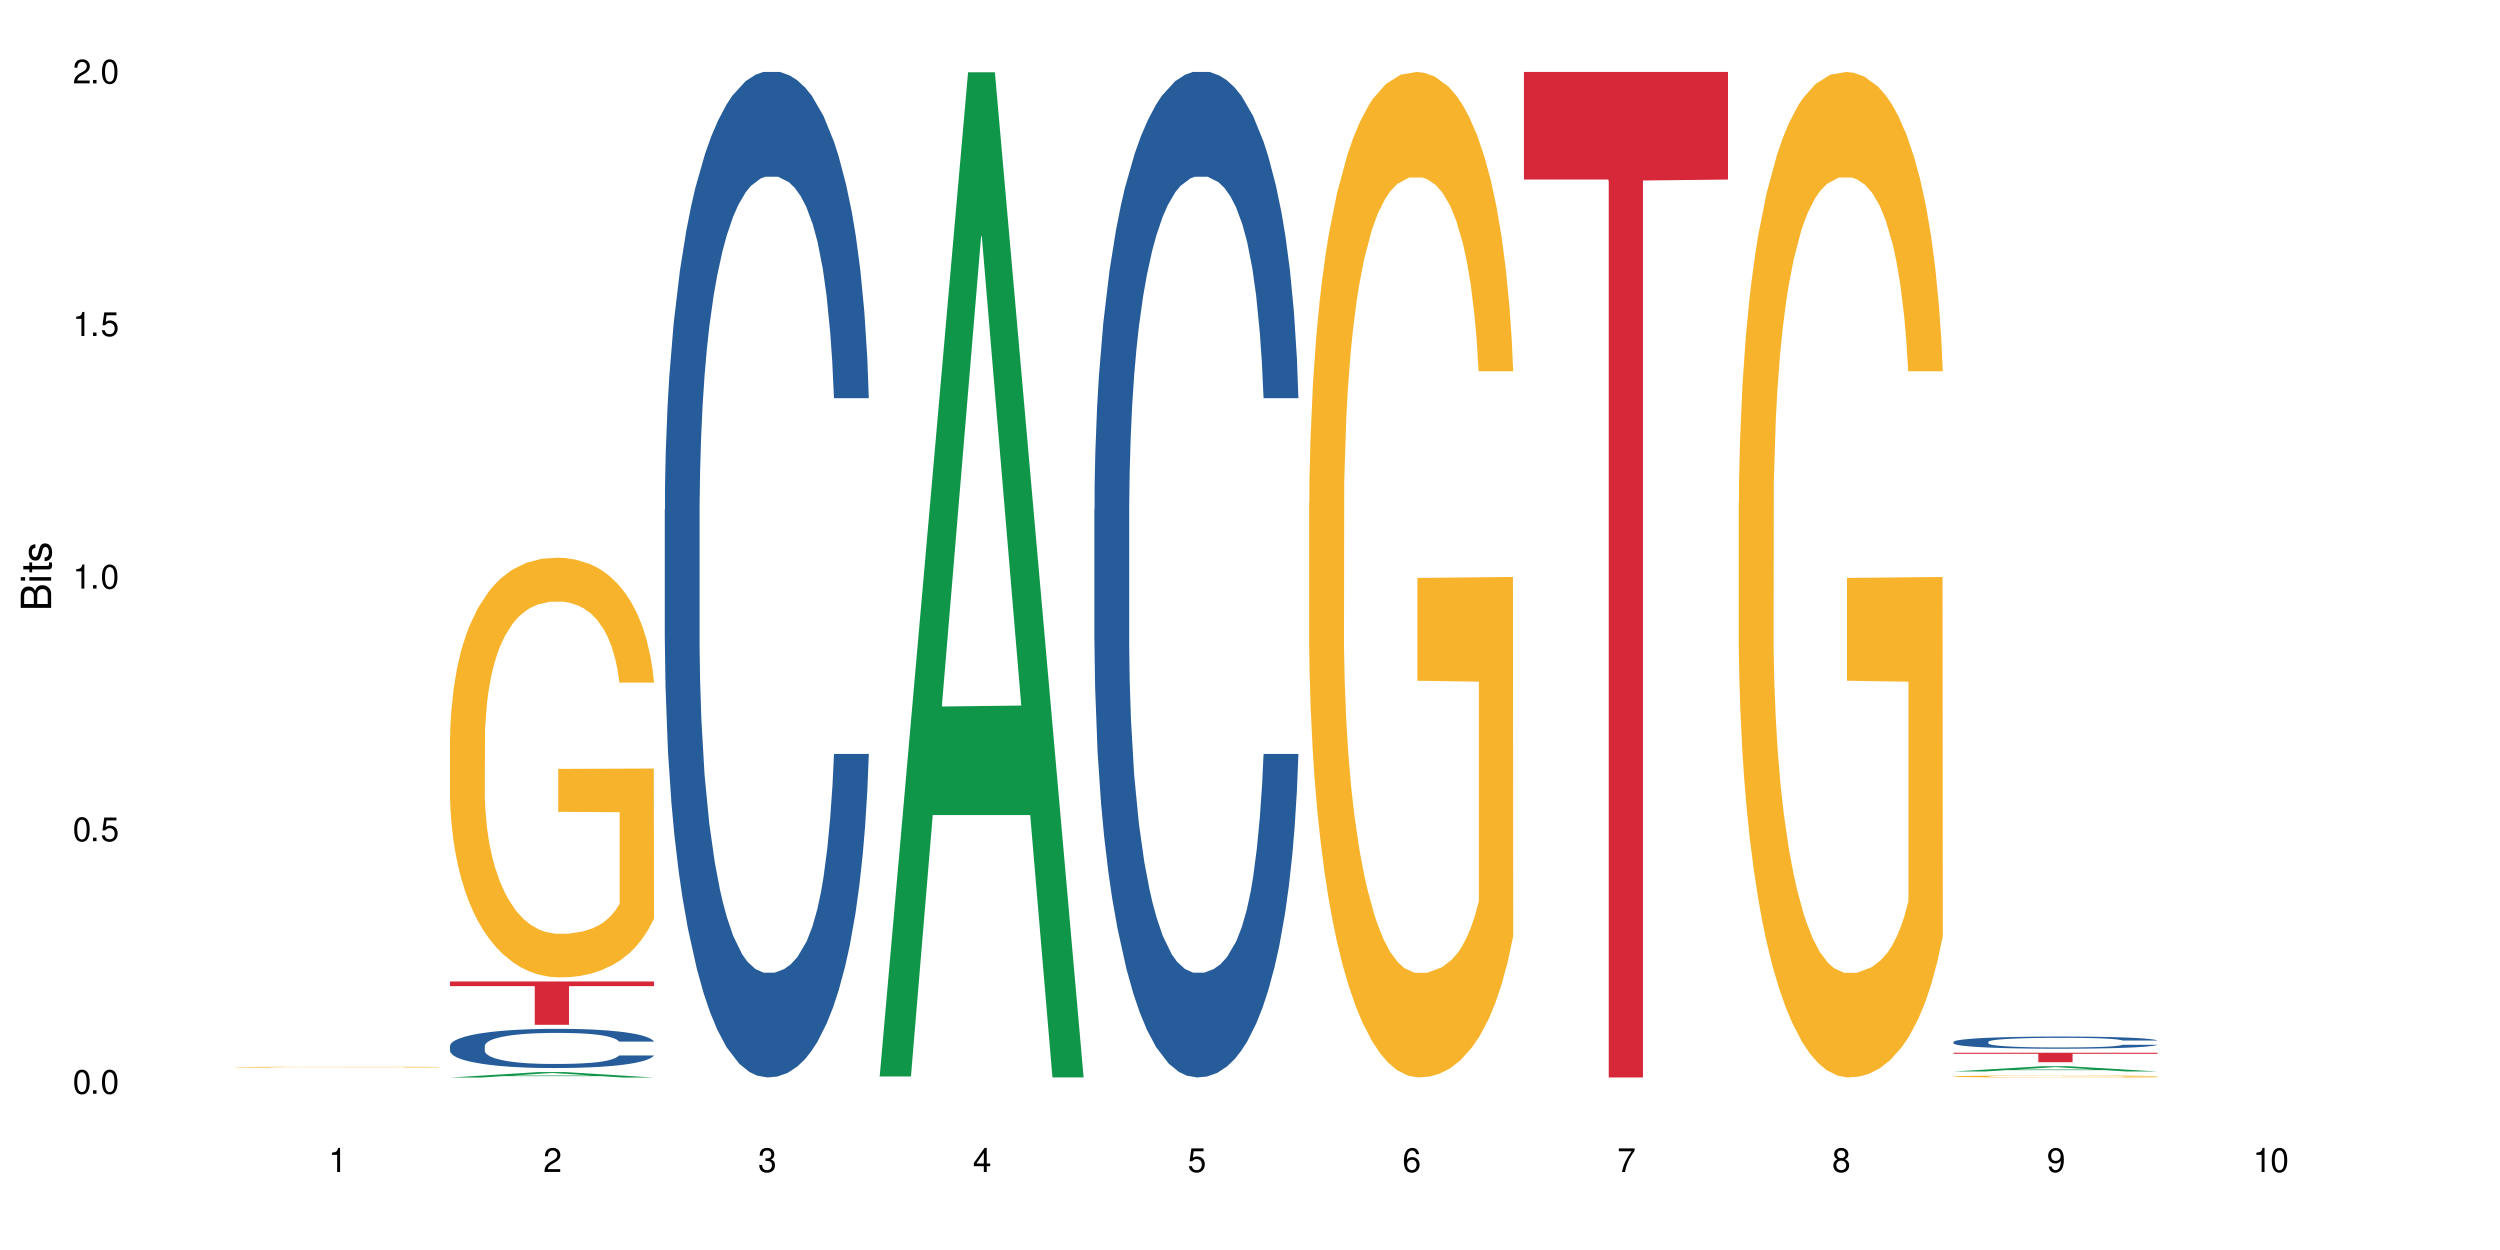 <?xml version="1.0" encoding="UTF-8"?>
<svg xmlns="http://www.w3.org/2000/svg" xmlns:xlink="http://www.w3.org/1999/xlink" width="720" height="360" viewBox="0 0 720 360">
<defs>
<g>
<g id="glyph-0-0">
</g>
<g id="glyph-0-1">
<path d="M 2.641 -6.938 C 2 -6.938 1.422 -6.656 1.078 -6.172 C 0.641 -5.562 0.406 -4.641 0.406 -3.359 C 0.406 -1.016 1.188 0.219 2.641 0.219 C 4.078 0.219 4.859 -1.016 4.859 -3.297 C 4.859 -4.641 4.656 -5.547 4.203 -6.172 C 3.844 -6.656 3.281 -6.938 2.641 -6.938 Z M 2.641 -6.188 C 3.547 -6.188 4 -5.25 4 -3.375 C 4 -1.406 3.562 -0.484 2.625 -0.484 C 1.734 -0.484 1.281 -1.438 1.281 -3.344 C 1.281 -5.25 1.734 -6.188 2.641 -6.188 Z M 2.641 -6.188 "/>
</g>
<g id="glyph-0-2">
<path d="M 1.828 -1 L 0.828 -1 L 0.828 0 L 1.828 0 Z M 1.828 -1 "/>
</g>
<g id="glyph-0-3">
<path d="M 4.562 -6.797 L 1.062 -6.797 L 0.547 -3.094 L 1.328 -3.094 C 1.719 -3.562 2.047 -3.734 2.578 -3.734 C 3.484 -3.734 4.062 -3.109 4.062 -2.094 C 4.062 -1.125 3.484 -0.531 2.578 -0.531 C 1.828 -0.531 1.375 -0.906 1.188 -1.672 L 0.328 -1.672 C 0.453 -1.109 0.547 -0.844 0.75 -0.594 C 1.125 -0.078 1.828 0.219 2.594 0.219 C 3.969 0.219 4.922 -0.781 4.922 -2.219 C 4.922 -3.562 4.031 -4.484 2.719 -4.484 C 2.25 -4.484 1.859 -4.359 1.469 -4.062 L 1.734 -5.969 L 4.562 -5.969 Z M 4.562 -6.797 "/>
</g>
<g id="glyph-0-4">
<path d="M 2.484 -4.938 L 2.484 0 L 3.328 0 L 3.328 -6.938 L 2.766 -6.938 C 2.469 -5.875 2.281 -5.734 0.984 -5.562 L 0.984 -4.938 Z M 2.484 -4.938 "/>
</g>
<g id="glyph-0-5">
<path d="M 4.859 -0.828 L 1.281 -0.828 C 1.359 -1.406 1.672 -1.781 2.5 -2.281 L 3.469 -2.828 C 4.406 -3.344 4.906 -4.062 4.906 -4.906 C 4.906 -5.484 4.672 -6.031 4.266 -6.406 C 3.859 -6.766 3.375 -6.938 2.719 -6.938 C 1.859 -6.938 1.219 -6.625 0.844 -6.031 C 0.609 -5.672 0.5 -5.234 0.484 -4.531 L 1.328 -4.531 C 1.359 -5.016 1.406 -5.281 1.531 -5.516 C 1.75 -5.938 2.188 -6.203 2.703 -6.203 C 3.469 -6.203 4.031 -5.641 4.031 -4.891 C 4.031 -4.344 3.719 -3.859 3.125 -3.516 L 2.234 -3 C 0.812 -2.172 0.406 -1.531 0.328 -0.016 L 4.859 -0.016 Z M 4.859 -0.828 "/>
</g>
<g id="glyph-0-6">
<path d="M 2.125 -3.188 L 2.578 -3.188 C 3.5 -3.188 3.984 -2.766 3.984 -1.922 C 3.984 -1.062 3.469 -0.531 2.594 -0.531 C 1.656 -0.531 1.203 -1 1.156 -2.016 L 0.312 -2.016 C 0.344 -1.453 0.438 -1.094 0.609 -0.781 C 0.953 -0.109 1.625 0.219 2.547 0.219 C 3.953 0.219 4.859 -0.625 4.859 -1.938 C 4.859 -2.828 4.516 -3.297 3.703 -3.594 C 4.344 -3.844 4.656 -4.328 4.656 -5.031 C 4.656 -6.219 3.875 -6.938 2.578 -6.938 C 1.203 -6.938 0.484 -6.172 0.453 -4.703 L 1.297 -4.703 C 1.312 -5.125 1.344 -5.359 1.453 -5.578 C 1.641 -5.969 2.062 -6.203 2.594 -6.203 C 3.344 -6.203 3.797 -5.75 3.797 -5 C 3.797 -4.516 3.609 -4.219 3.25 -4.047 C 3.016 -3.953 2.703 -3.922 2.125 -3.906 Z M 2.125 -3.188 "/>
</g>
<g id="glyph-0-7">
<path d="M 3.141 -1.672 L 3.141 0 L 3.984 0 L 3.984 -1.672 L 4.984 -1.672 L 4.984 -2.438 L 3.984 -2.438 L 3.984 -6.938 L 3.359 -6.938 L 0.266 -2.578 L 0.266 -1.672 Z M 3.141 -2.438 L 1 -2.438 L 3.141 -5.5 Z M 3.141 -2.438 "/>
</g>
<g id="glyph-0-8">
<path d="M 4.781 -5.125 C 4.609 -6.266 3.891 -6.938 2.844 -6.938 C 2.094 -6.938 1.422 -6.578 1.031 -5.953 C 0.594 -5.266 0.406 -4.422 0.406 -3.172 C 0.406 -2 0.578 -1.25 0.984 -0.641 C 1.359 -0.078 1.953 0.219 2.703 0.219 C 3.984 0.219 4.922 -0.75 4.922 -2.094 C 4.922 -3.375 4.062 -4.281 2.844 -4.281 C 2.172 -4.281 1.641 -4.031 1.281 -3.516 C 1.281 -5.234 1.828 -6.188 2.797 -6.188 C 3.391 -6.188 3.797 -5.797 3.938 -5.125 Z M 2.734 -3.531 C 3.547 -3.531 4.062 -2.953 4.062 -2.031 C 4.062 -1.156 3.484 -0.531 2.703 -0.531 C 1.922 -0.531 1.328 -1.188 1.328 -2.078 C 1.328 -2.938 1.906 -3.531 2.734 -3.531 Z M 2.734 -3.531 "/>
</g>
<g id="glyph-0-9">
<path d="M 4.984 -6.797 L 0.438 -6.797 L 0.438 -5.969 L 4.109 -5.969 C 2.5 -3.656 1.828 -2.234 1.328 0 L 2.219 0 C 2.594 -2.172 3.453 -4.047 4.984 -6.094 Z M 4.984 -6.797 "/>
</g>
<g id="glyph-0-10">
<path d="M 3.75 -3.656 C 4.469 -4.094 4.688 -4.438 4.688 -5.078 C 4.688 -6.172 3.844 -6.938 2.641 -6.938 C 1.438 -6.938 0.594 -6.172 0.594 -5.094 C 0.594 -4.438 0.812 -4.094 1.516 -3.656 C 0.734 -3.266 0.359 -2.703 0.359 -1.922 C 0.359 -0.656 1.281 0.219 2.641 0.219 C 3.984 0.219 4.922 -0.656 4.922 -1.922 C 4.922 -2.703 4.531 -3.266 3.75 -3.656 Z M 2.641 -6.188 C 3.359 -6.188 3.812 -5.75 3.812 -5.062 C 3.812 -4.406 3.344 -3.984 2.641 -3.984 C 1.922 -3.984 1.453 -4.406 1.453 -5.078 C 1.453 -5.75 1.922 -6.188 2.641 -6.188 Z M 2.641 -3.266 C 3.484 -3.266 4.062 -2.719 4.062 -1.906 C 4.062 -1.078 3.484 -0.531 2.625 -0.531 C 1.797 -0.531 1.219 -1.094 1.219 -1.906 C 1.219 -2.719 1.781 -3.266 2.641 -3.266 Z M 2.641 -3.266 "/>
</g>
<g id="glyph-0-11">
<path d="M 0.516 -1.578 C 0.672 -0.453 1.406 0.219 2.438 0.219 C 3.188 0.219 3.859 -0.141 4.266 -0.766 C 4.688 -1.453 4.891 -2.297 4.891 -3.547 C 4.891 -4.719 4.703 -5.453 4.312 -6.078 C 3.938 -6.641 3.344 -6.938 2.594 -6.938 C 1.297 -6.938 0.359 -5.969 0.359 -4.625 C 0.359 -3.344 1.234 -2.453 2.453 -2.453 C 3.094 -2.453 3.578 -2.672 4.016 -3.203 C 4 -1.484 3.469 -0.531 2.5 -0.531 C 1.906 -0.531 1.484 -0.906 1.359 -1.578 Z M 2.578 -6.203 C 3.375 -6.203 3.969 -5.531 3.969 -4.641 C 3.969 -3.797 3.391 -3.188 2.547 -3.188 C 1.734 -3.188 1.234 -3.766 1.234 -4.688 C 1.234 -5.562 1.797 -6.203 2.578 -6.203 Z M 2.578 -6.203 "/>
</g>
<g id="glyph-1-0">
</g>
<g id="glyph-1-1">
<path d="M 0 -0.953 L 0 -4.891 C 0 -5.719 -0.234 -6.344 -0.734 -6.797 C -1.188 -7.234 -1.812 -7.469 -2.5 -7.469 C -3.547 -7.469 -4.188 -7 -4.625 -5.875 C -4.984 -6.688 -5.625 -7.094 -6.531 -7.094 C -7.172 -7.094 -7.734 -6.859 -8.141 -6.391 C -8.562 -5.922 -8.75 -5.344 -8.75 -4.5 L -8.75 -0.953 Z M -4.984 -2.062 L -7.766 -2.062 L -7.766 -4.219 C -7.766 -4.844 -7.688 -5.203 -7.453 -5.5 C -7.219 -5.812 -6.859 -5.969 -6.375 -5.969 C -5.891 -5.969 -5.531 -5.812 -5.297 -5.5 C -5.062 -5.203 -4.984 -4.844 -4.984 -4.219 Z M -0.984 -2.062 L -4 -2.062 L -4 -4.781 C -4 -5.766 -3.438 -6.359 -2.484 -6.359 C -1.547 -6.359 -0.984 -5.766 -0.984 -4.781 Z M -0.984 -2.062 "/>
</g>
<g id="glyph-1-2">
<path d="M -6.281 -1.797 L -6.281 -0.797 L 0 -0.797 L 0 -1.797 Z M -8.75 -1.797 L -8.75 -0.797 L -7.484 -0.797 L -7.484 -1.797 Z M -8.75 -1.797 "/>
</g>
<g id="glyph-1-3">
<path d="M -6.281 -3.047 L -6.281 -2.016 L -8.016 -2.016 L -8.016 -1.016 L -6.281 -1.016 L -6.281 -0.172 L -5.469 -0.172 L -5.469 -1.016 L -0.719 -1.016 C -0.078 -1.016 0.281 -1.453 0.281 -2.234 C 0.281 -2.5 0.25 -2.719 0.188 -3.047 L -0.641 -3.047 C -0.609 -2.906 -0.594 -2.766 -0.594 -2.562 C -0.594 -2.141 -0.719 -2.016 -1.156 -2.016 L -5.469 -2.016 L -5.469 -3.047 Z M -6.281 -3.047 "/>
</g>
<g id="glyph-1-4">
<path d="M -4.531 -5.25 C -5.766 -5.25 -6.469 -4.422 -6.469 -2.969 C -6.469 -1.516 -5.719 -0.562 -4.547 -0.562 C -3.562 -0.562 -3.094 -1.062 -2.734 -2.562 L -2.516 -3.484 C -2.344 -4.188 -2.094 -4.469 -1.641 -4.469 C -1.047 -4.469 -0.641 -3.875 -0.641 -3 C -0.641 -2.453 -0.797 -2 -1.062 -1.75 C -1.25 -1.594 -1.422 -1.531 -1.875 -1.469 L -1.875 -0.406 C -0.422 -0.453 0.281 -1.266 0.281 -2.922 C 0.281 -4.5 -0.5 -5.516 -1.719 -5.516 C -2.656 -5.516 -3.172 -4.984 -3.469 -3.734 L -3.703 -2.766 C -3.891 -1.953 -4.156 -1.609 -4.594 -1.609 C -5.188 -1.609 -5.547 -2.125 -5.547 -2.938 C -5.547 -3.75 -5.203 -4.172 -4.531 -4.203 Z M -4.531 -5.25 "/>
</g>
</g>
</defs>
<rect x="-72" y="-36" width="864" height="432" fill="rgb(100%, 100%, 100%)" fill-opacity="1"/>
<path fill-rule="nonzero" fill="rgb(96.863%, 70.196%, 16.863%)" fill-opacity="1" d="M 67.73 307.344 L 67.801 307.344 L 67.801 307.34 L 68.09 307.328 L 68.805 307.312 L 69.738 307.301 L 70.742 307.289 L 71.387 307.281 L 72.461 307.277 L 73.395 307.27 L 75.758 307.258 L 78.77 307.246 L 80.418 307.242 L 82.281 307.238 L 84.93 307.234 L 86.148 307.23 L 89.875 307.227 L 94.105 307.227 L 98.762 307.223 L 100.914 307.223 L 103.852 307.227 L 107.863 307.227 L 110.16 307.23 L 111.949 307.234 L 113.812 307.238 L 116.105 307.242 L 118.258 307.25 L 119.977 307.254 L 121.695 307.262 L 123.129 307.27 L 124.348 307.277 L 125.422 307.289 L 126.07 307.301 L 126.5 307.309 L 116.535 307.309 L 115.965 307.301 L 115.32 307.293 L 114.242 307.285 L 113.168 307.277 L 112.094 307.273 L 110.086 307.266 L 108.367 307.262 L 106.215 307.258 L 104.137 307.258 L 101.773 307.254 L 93.102 307.254 L 91.094 307.258 L 89.66 307.258 L 87.656 307.262 L 86.438 307.266 L 85.719 307.27 L 83.57 307.277 L 82.137 307.285 L 81.348 307.289 L 80.344 307.297 L 79.629 307.305 L 78.84 307.312 L 78.41 307.32 L 77.836 307.34 L 77.766 307.387 L 77.98 307.395 L 78.41 307.406 L 78.984 307.414 L 79.844 307.426 L 80.703 307.434 L 82.207 307.441 L 83.496 307.449 L 84.5 307.453 L 86.438 307.461 L 87.227 307.461 L 89.09 307.469 L 91.023 307.473 L 93.387 307.473 L 95.18 307.477 L 106 307.477 L 108.727 307.473 L 110.59 307.473 L 111.809 307.469 L 113.312 307.465 L 114.387 307.465 L 115.391 307.461 L 116.609 307.457 L 116.609 307.395 L 98.906 307.395 L 98.906 307.367 L 126.426 307.367 L 126.5 307.465 L 124.992 307.473 L 123.129 307.48 L 121.34 307.484 L 119.477 307.488 L 116.824 307.496 L 114.672 307.496 L 111.375 307.5 L 108.367 307.504 L 105.215 307.504 L 102.418 307.508 L 99.121 307.508 L 96.184 307.504 L 90.52 307.504 L 85.934 307.496 L 83.066 307.492 L 81.203 307.484 L 79.27 307.48 L 77.336 307.473 L 75.613 307.469 L 74.469 307.461 L 73.32 307.457 L 72.102 307.449 L 70.957 307.438 L 70.098 307.43 L 69.309 307.422 L 68.734 307.414 L 68.16 307.402 L 67.875 307.395 L 67.73 307.387 Z M 67.73 307.344 "/>
<path fill-rule="nonzero" fill="rgb(6.275%, 58.824%, 28.235%)" fill-opacity="1" d="M 129.594 310.332 L 129.656 310.332 L 155.082 308.758 L 162.805 308.758 L 188.359 310.332 L 179.383 310.332 L 172.977 309.922 L 144.91 309.922 L 138.633 310.332 L 129.594 310.332 L 147.613 309.754 L 170.402 309.75 L 159.039 309.016 L 158.914 309.016 L 158.789 309.02 L 147.547 309.75 L 147.613 309.754 Z M 129.594 310.332 "/>
<path fill-rule="nonzero" fill="rgb(14.51%, 36.078%, 60%)" fill-opacity="1" d="M 129.594 301.219 L 129.664 301.211 L 129.664 300.961 L 129.879 300.57 L 130.379 300.074 L 130.883 299.734 L 132.172 299.125 L 133.965 298.539 L 135.828 298.082 L 137.188 297.816 L 138.406 297.609 L 141.203 297.227 L 142.992 297.031 L 144.93 296.855 L 147.293 296.68 L 149.016 296.578 L 152.883 296.414 L 155.75 296.34 L 157.973 296.309 L 162.773 296.309 L 165.641 296.352 L 167.719 296.402 L 170.012 296.484 L 171.949 296.578 L 175.316 296.805 L 178.324 297.094 L 179.688 297.258 L 181.836 297.578 L 183.484 297.887 L 184.633 298.156 L 185.922 298.539 L 187.07 299.004 L 187.93 299.527 L 188.359 299.973 L 178.324 299.973 L 177.824 299.559 L 177.25 299.238 L 176.176 298.816 L 175.102 298.516 L 173.598 298.219 L 172.234 298.023 L 170.371 297.824 L 168.723 297.703 L 167.004 297.609 L 165.355 297.547 L 162.199 297.484 L 158.547 297.484 L 157.184 297.508 L 154.391 297.59 L 152.883 297.66 L 150.734 297.805 L 149.23 297.938 L 147.438 298.145 L 146.219 298.32 L 144.715 298.59 L 143.641 298.828 L 142.422 299.168 L 141.703 299.426 L 141.059 299.715 L 140.484 300.055 L 140.055 300.414 L 139.77 300.797 L 139.625 301.168 L 139.625 302.77 L 139.77 303.141 L 140.129 303.574 L 141.059 304.203 L 142.422 304.75 L 143.996 305.184 L 145.504 305.492 L 146.363 305.637 L 147.508 305.801 L 149.301 306.008 L 151.879 306.215 L 153.387 306.297 L 155.68 306.379 L 158.043 306.418 L 161.199 306.418 L 163.992 306.379 L 165.855 306.328 L 167.789 306.246 L 170.441 306.07 L 172.09 305.902 L 173.523 305.707 L 174.598 305.512 L 175.316 305.348 L 176.391 305.027 L 177.25 304.676 L 177.895 304.316 L 178.324 303.965 L 188.359 303.965 L 187.93 304.379 L 187.285 304.781 L 186.641 305.078 L 185.637 305.441 L 184.488 305.758 L 182.84 306.121 L 181.48 306.359 L 179.688 306.617 L 178.039 306.812 L 176.246 306.988 L 173.598 307.195 L 171.875 307.297 L 170.012 307.391 L 167.789 307.473 L 164.996 307.543 L 161.984 307.586 L 159.191 307.598 L 156.18 307.574 L 153.957 307.535 L 151.02 307.441 L 147.367 307.254 L 144.715 307.059 L 142.637 306.863 L 140.844 306.656 L 138.836 306.379 L 136.258 305.926 L 134.68 305.574 L 133.605 305.285 L 132.387 304.883 L 131.527 304.523 L 130.523 303.945 L 129.809 303.211 L 129.594 302.645 Z M 129.594 301.219 "/>
<path fill-rule="nonzero" fill="rgb(96.863%, 70.196%, 16.863%)" fill-opacity="1" d="M 129.594 212.387 L 129.664 212.277 L 129.664 210.07 L 129.949 205.102 L 130.668 198.254 L 131.598 192.625 L 132.602 188.207 L 133.246 185.891 L 134.32 182.578 L 135.254 180.148 L 137.617 175.18 L 140.629 170.543 L 142.277 168.555 L 144.141 166.68 L 146.793 164.582 L 148.012 163.809 L 151.738 162.043 L 155.965 160.938 L 160.625 160.605 L 162.773 160.715 L 165.711 161.156 L 169.727 162.371 L 172.02 163.477 L 173.812 164.582 L 175.676 166.016 L 177.969 168.223 L 180.117 170.875 L 181.836 173.523 L 183.559 176.836 L 184.992 180.371 L 186.211 184.234 L 187.285 188.871 L 187.93 192.734 L 188.359 196.598 L 178.398 196.598 L 177.824 192.734 L 177.18 189.754 L 176.105 186.109 L 175.031 183.461 L 173.953 181.363 L 171.949 178.492 L 170.227 176.727 L 168.078 175.18 L 166 174.188 L 163.633 173.523 L 162.199 173.305 L 158.402 173.305 L 154.961 174.074 L 152.957 174.961 L 151.523 175.844 L 149.516 177.5 L 148.297 178.824 L 147.582 179.707 L 145.43 183.129 L 143.996 186.223 L 143.207 188.32 L 142.207 191.633 L 141.488 194.613 L 140.699 199.027 L 140.27 202.34 L 139.695 209.848 L 139.625 229.723 L 139.84 233.918 L 140.27 238.445 L 140.844 242.418 L 141.703 246.613 L 142.562 249.816 L 144.07 254.121 L 145.359 256.992 L 146.363 258.871 L 148.297 261.852 L 149.086 262.844 L 150.949 264.832 L 152.883 266.379 L 155.25 267.703 L 157.039 268.367 L 159.906 268.918 L 163.562 268.918 L 167.863 268.254 L 170.586 267.371 L 172.449 266.488 L 173.668 265.715 L 175.172 264.5 L 176.246 263.398 L 177.25 262.184 L 178.469 260.305 L 178.469 233.918 L 160.766 233.809 L 160.766 221.441 L 188.289 221.332 L 188.359 264.5 L 186.855 267.48 L 184.992 270.352 L 183.199 272.562 L 181.336 274.438 L 178.684 276.535 L 176.535 277.859 L 173.238 279.406 L 170.227 280.398 L 167.074 281.062 L 164.277 281.395 L 160.984 281.504 L 158.043 281.285 L 154.891 280.621 L 152.383 279.738 L 150.09 278.633 L 147.797 277.199 L 144.93 274.879 L 143.066 273.004 L 141.129 270.684 L 139.195 267.922 L 137.477 264.941 L 136.328 262.625 L 135.184 259.973 L 133.965 256.66 L 132.816 252.906 L 131.957 249.484 L 131.168 245.621 L 130.594 241.977 L 130.023 237.008 L 129.734 233.035 L 129.594 229.613 Z M 129.594 212.387 "/>
<path fill-rule="nonzero" fill="rgb(83.922%, 15.686%, 22.353%)" fill-opacity="1" d="M 129.594 282.668 L 188.359 282.668 L 188.359 284.004 L 163.867 284.016 L 163.867 295.145 L 154.012 295.145 L 154.012 284.027 L 153.871 284.004 L 129.594 284.004 Z M 129.594 282.668 "/>
<path fill-rule="nonzero" fill="rgb(14.51%, 36.078%, 60%)" fill-opacity="1" d="M 191.453 146.715 L 191.523 146.453 L 191.523 140.098 L 191.738 130.039 L 192.242 117.332 L 192.742 108.598 L 194.031 92.98 L 195.824 77.891 L 197.688 66.242 L 199.051 59.359 L 200.27 54.066 L 203.062 44.273 L 204.855 39.242 L 206.789 34.742 L 209.156 30.242 L 210.875 27.594 L 214.746 23.359 L 217.613 21.508 L 219.832 20.715 L 224.637 20.715 L 227.5 21.773 L 229.582 23.094 L 231.875 25.215 L 233.809 27.594 L 237.176 33.418 L 240.188 40.832 L 241.547 45.066 L 243.699 53.273 L 245.348 61.215 L 246.492 68.098 L 247.785 77.891 L 248.93 89.805 L 249.789 103.305 L 250.219 114.688 L 240.188 114.688 L 239.684 104.098 L 239.113 95.891 L 238.035 85.039 L 236.961 77.363 L 235.457 69.684 L 234.094 64.656 L 232.23 59.625 L 230.582 56.449 L 228.863 54.066 L 227.215 52.48 L 224.062 50.891 L 220.406 50.891 L 219.043 51.418 L 216.25 53.539 L 214.746 55.391 L 212.594 59.098 L 211.09 62.539 L 209.297 67.832 L 208.078 72.332 L 206.574 79.215 L 205.5 85.305 L 204.281 94.039 L 203.566 100.656 L 202.918 108.07 L 202.348 116.805 L 201.918 126.07 L 201.629 135.863 L 201.484 145.395 L 201.484 186.422 L 201.629 195.953 L 201.988 207.07 L 202.918 223.219 L 204.281 237.25 L 205.859 248.367 L 207.363 256.309 L 208.223 260.016 L 209.371 264.25 L 211.16 269.543 L 213.742 274.84 L 215.246 276.957 L 217.539 279.074 L 219.906 280.133 L 223.059 280.133 L 225.852 279.074 L 227.715 277.75 L 229.652 275.633 L 232.305 271.133 L 233.953 266.898 L 235.387 261.867 L 236.461 256.836 L 237.176 252.602 L 238.254 244.395 L 239.113 235.395 L 239.758 226.133 L 240.188 217.129 L 250.219 217.129 L 249.789 227.719 L 249.145 238.043 L 248.5 245.719 L 247.496 254.984 L 246.352 263.191 L 244.703 272.457 L 243.34 278.543 L 241.547 285.16 L 239.898 290.191 L 238.109 294.691 L 235.457 299.984 L 233.738 302.633 L 231.875 305.016 L 229.652 307.133 L 226.855 308.988 L 223.848 310.047 L 221.051 310.309 L 218.043 309.781 L 215.82 308.723 L 212.883 306.34 L 209.227 301.574 L 206.574 296.543 L 204.496 291.516 L 202.703 286.223 L 200.699 279.074 L 198.117 267.426 L 196.543 258.426 L 195.465 251.016 L 194.246 240.691 L 193.387 231.426 L 192.383 216.602 L 191.668 197.805 L 191.453 183.246 Z M 191.453 146.715 "/>
<path fill-rule="nonzero" fill="rgb(6.275%, 58.824%, 28.235%)" fill-opacity="1" d="M 253.312 310.027 L 253.375 309.754 L 278.805 20.805 L 286.527 20.805 L 312.082 310.297 L 303.102 310.297 L 296.699 234.73 L 268.633 234.73 L 262.355 310.027 L 253.312 310.027 L 271.332 203.473 L 294.125 203.199 L 282.762 68.105 L 282.633 67.832 L 282.508 68.648 L 271.27 203.199 L 271.332 203.473 Z M 253.312 310.027 "/>
<path fill-rule="nonzero" fill="rgb(14.51%, 36.078%, 60%)" fill-opacity="1" d="M 315.176 146.715 L 315.246 146.453 L 315.246 140.098 L 315.461 130.039 L 315.961 117.332 L 316.465 108.598 L 317.754 92.98 L 319.547 77.891 L 321.41 66.242 L 322.77 59.359 L 323.988 54.066 L 326.785 44.273 L 328.578 39.242 L 330.512 34.742 L 332.875 30.242 L 334.598 27.594 L 338.465 23.359 L 341.332 21.508 L 343.555 20.715 L 348.355 20.715 L 351.223 21.773 L 353.301 23.094 L 355.594 25.215 L 357.531 27.594 L 360.898 33.418 L 363.91 40.832 L 365.27 45.066 L 367.422 53.273 L 369.07 61.215 L 370.215 68.098 L 371.504 77.891 L 372.652 89.805 L 373.512 103.305 L 373.941 114.688 L 363.91 114.688 L 363.406 104.098 L 362.832 95.891 L 361.758 85.039 L 360.684 77.363 L 359.18 69.684 L 357.816 64.656 L 355.953 59.625 L 354.305 56.449 L 352.586 54.066 L 350.938 52.48 L 347.785 50.891 L 344.129 50.891 L 342.766 51.418 L 339.973 53.539 L 338.465 55.391 L 336.316 59.098 L 334.812 62.539 L 333.02 67.832 L 331.801 72.332 L 330.297 79.215 L 329.223 85.305 L 328.004 94.039 L 327.285 100.656 L 326.641 108.07 L 326.066 116.805 L 325.637 126.07 L 325.352 135.863 L 325.207 145.395 L 325.207 186.422 L 325.352 195.953 L 325.711 207.07 L 326.641 223.219 L 328.004 237.25 L 329.578 248.367 L 331.086 256.309 L 331.945 260.016 L 333.09 264.25 L 334.883 269.543 L 337.465 274.84 L 338.969 276.957 L 341.262 279.074 L 343.625 280.133 L 346.781 280.133 L 349.574 279.074 L 351.438 277.75 L 353.375 275.633 L 356.023 271.133 L 357.672 266.898 L 359.105 261.867 L 360.184 256.836 L 360.898 252.602 L 361.973 244.395 L 362.832 235.395 L 363.48 226.133 L 363.91 217.129 L 373.941 217.129 L 373.512 227.719 L 372.867 238.043 L 372.223 245.719 L 371.219 254.984 L 370.07 263.191 L 368.422 272.457 L 367.062 278.543 L 365.27 285.16 L 363.621 290.191 L 361.832 294.691 L 359.18 299.984 L 357.457 302.633 L 355.594 305.016 L 353.375 307.133 L 350.578 308.988 L 347.57 310.047 L 344.773 310.309 L 341.762 309.781 L 339.543 308.723 L 336.602 306.34 L 332.949 301.574 L 330.297 296.543 L 328.219 291.516 L 326.426 286.223 L 324.418 279.074 L 321.84 267.426 L 320.262 258.426 L 319.188 251.016 L 317.969 240.691 L 317.109 231.426 L 316.105 216.602 L 315.391 197.805 L 315.176 183.246 Z M 315.176 146.715 "/>
<path fill-rule="nonzero" fill="rgb(96.863%, 70.196%, 16.863%)" fill-opacity="1" d="M 377.035 144.75 L 377.105 144.484 L 377.105 139.195 L 377.395 127.297 L 378.109 110.898 L 379.043 97.41 L 380.047 86.832 L 380.691 81.277 L 381.766 73.344 L 382.695 67.523 L 385.062 55.625 L 388.07 44.516 L 389.719 39.754 L 391.582 35.258 L 394.234 30.234 L 395.453 28.383 L 399.18 24.152 L 403.41 21.508 L 408.066 20.715 L 410.219 20.977 L 413.156 22.035 L 417.168 24.945 L 419.461 27.59 L 421.254 30.234 L 423.117 33.672 L 425.41 38.961 L 427.562 45.309 L 429.281 51.656 L 431 59.59 L 432.434 68.055 L 433.652 77.309 L 434.727 88.418 L 435.375 97.676 L 435.805 106.93 L 425.84 106.93 L 425.27 97.676 L 424.621 90.535 L 423.547 81.805 L 422.473 75.457 L 421.398 70.434 L 419.391 63.559 L 417.672 59.324 L 415.52 55.625 L 413.441 53.242 L 411.078 51.656 L 409.645 51.129 L 405.848 51.129 L 402.406 52.98 L 400.398 55.094 L 398.965 57.211 L 396.961 61.176 L 395.742 64.352 L 395.023 66.465 L 392.875 74.664 L 391.441 82.07 L 390.652 87.094 L 389.648 95.031 L 388.934 102.172 L 388.145 112.75 L 387.715 120.684 L 387.141 138.668 L 387.07 186.273 L 387.285 196.324 L 387.715 207.164 L 388.289 216.688 L 389.148 226.738 L 390.008 234.406 L 391.512 244.723 L 392.801 251.598 L 393.805 256.094 L 395.742 263.234 L 396.527 265.613 L 398.391 270.375 L 400.328 274.078 L 402.691 277.25 L 404.484 278.836 L 407.352 280.16 L 411.008 280.16 L 415.305 278.574 L 418.031 276.457 L 419.895 274.34 L 421.109 272.492 L 422.617 269.582 L 423.691 266.938 L 424.695 264.027 L 425.914 259.531 L 425.914 196.324 L 408.211 196.059 L 408.211 166.438 L 435.73 166.172 L 435.805 269.582 L 434.297 276.723 L 432.434 283.598 L 430.645 288.887 L 428.781 293.383 L 426.129 298.41 L 423.977 301.582 L 420.68 305.285 L 417.672 307.664 L 414.52 309.254 L 411.723 310.047 L 408.426 310.309 L 405.488 309.781 L 402.336 308.195 L 399.824 306.078 L 397.531 303.434 L 395.238 299.996 L 392.371 294.441 L 390.508 289.945 L 388.574 284.391 L 386.641 277.781 L 384.918 270.641 L 383.773 265.086 L 382.625 258.738 L 381.406 250.805 L 380.262 241.812 L 379.398 233.613 L 378.613 224.355 L 378.039 215.629 L 377.465 203.727 L 377.18 194.207 L 377.035 186.008 Z M 377.035 144.75 "/>
<path fill-rule="nonzero" fill="rgb(83.922%, 15.686%, 22.353%)" fill-opacity="1" d="M 438.895 20.715 L 497.664 20.715 L 497.664 51.711 L 473.172 51.984 L 473.172 310.309 L 463.316 310.309 L 463.316 52.258 L 463.176 51.711 L 438.895 51.711 Z M 438.895 20.715 "/>
<path fill-rule="nonzero" fill="rgb(96.863%, 70.196%, 16.863%)" fill-opacity="1" d="M 500.758 144.75 L 500.828 144.484 L 500.828 139.195 L 501.117 127.297 L 501.832 110.898 L 502.766 97.41 L 503.766 86.832 L 504.414 81.277 L 505.488 73.344 L 506.418 67.523 L 508.785 55.625 L 511.793 44.516 L 513.441 39.754 L 515.305 35.258 L 517.957 30.234 L 519.176 28.383 L 522.902 24.152 L 527.133 21.508 L 531.789 20.715 L 533.938 20.977 L 536.879 22.035 L 540.891 24.945 L 543.184 27.59 L 544.977 30.234 L 546.84 33.672 L 549.133 38.961 L 551.281 45.309 L 553.004 51.656 L 554.723 59.59 L 556.156 68.055 L 557.375 77.309 L 558.449 88.418 L 559.094 97.676 L 559.523 106.93 L 549.562 106.93 L 548.988 97.676 L 548.344 90.535 L 547.27 81.805 L 546.195 75.457 L 545.121 70.434 L 543.113 63.559 L 541.395 59.324 L 539.242 55.625 L 537.164 53.242 L 534.801 51.656 L 533.367 51.129 L 529.566 51.129 L 526.129 52.98 L 524.121 55.094 L 522.688 57.211 L 520.68 61.176 L 519.461 64.352 L 518.746 66.465 L 516.598 74.664 L 515.164 82.07 L 514.375 87.094 L 513.371 95.031 L 512.652 102.172 L 511.867 112.75 L 511.438 120.684 L 510.863 138.668 L 510.789 186.273 L 511.004 196.324 L 511.438 207.164 L 512.008 216.688 L 512.867 226.738 L 513.73 234.406 L 515.234 244.723 L 516.523 251.598 L 517.527 256.094 L 519.461 263.234 L 520.25 265.613 L 522.113 270.375 L 524.051 274.078 L 526.414 277.25 L 528.207 278.836 L 531.074 280.16 L 534.727 280.16 L 539.027 278.574 L 541.75 276.457 L 543.613 274.34 L 544.832 272.492 L 546.34 269.582 L 547.414 266.938 L 548.418 264.027 L 549.633 259.531 L 549.633 196.324 L 531.934 196.059 L 531.934 166.438 L 559.453 166.172 L 559.523 269.582 L 558.02 276.723 L 556.156 283.598 L 554.363 288.887 L 552.5 293.383 L 549.852 298.41 L 547.699 301.582 L 544.402 305.285 L 541.395 307.664 L 538.238 309.254 L 535.445 310.047 L 532.148 310.309 L 529.211 309.781 L 526.055 308.195 L 523.547 306.078 L 521.254 303.434 L 518.961 299.996 L 516.094 294.441 L 514.23 289.945 L 512.297 284.391 L 510.359 277.781 L 508.641 270.641 L 507.492 265.086 L 506.348 258.738 L 505.129 250.805 L 503.98 241.812 L 503.121 233.613 L 502.332 224.355 L 501.762 215.629 L 501.188 203.727 L 500.902 194.207 L 500.758 186.008 Z M 500.758 144.75 "/>
<path fill-rule="nonzero" fill="rgb(6.275%, 58.824%, 28.235%)" fill-opacity="1" d="M 562.617 308.586 L 562.68 308.582 L 588.109 307.074 L 595.832 307.074 L 621.387 308.586 L 612.406 308.586 L 606.004 308.191 L 577.938 308.191 L 571.66 308.586 L 562.617 308.586 L 580.637 308.027 L 603.43 308.027 L 592.066 307.32 L 591.938 307.32 L 591.812 307.324 L 580.574 308.027 L 580.637 308.027 Z M 562.617 308.586 "/>
<path fill-rule="nonzero" fill="rgb(14.51%, 36.078%, 60%)" fill-opacity="1" d="M 562.617 300.055 L 562.691 300.051 L 562.691 299.977 L 562.906 299.855 L 563.406 299.699 L 563.906 299.594 L 565.199 299.406 L 566.988 299.223 L 568.852 299.082 L 570.215 299 L 571.434 298.934 L 574.227 298.816 L 576.02 298.758 L 577.953 298.703 L 580.32 298.648 L 582.039 298.617 L 585.91 298.562 L 588.777 298.543 L 591 298.531 L 595.801 298.531 L 598.668 298.547 L 600.746 298.562 L 603.039 298.586 L 604.973 298.617 L 608.344 298.688 L 611.352 298.777 L 612.715 298.828 L 614.863 298.926 L 616.512 299.023 L 617.66 299.105 L 618.949 299.223 L 620.098 299.367 L 620.957 299.531 L 621.387 299.668 L 611.352 299.668 L 610.852 299.539 L 610.277 299.441 L 609.203 299.309 L 608.129 299.219 L 606.621 299.125 L 605.262 299.062 L 603.398 299.004 L 601.75 298.965 L 600.027 298.934 L 598.379 298.918 L 595.227 298.898 L 591.57 298.898 L 590.211 298.902 L 587.414 298.93 L 585.91 298.953 L 583.762 298.996 L 582.254 299.039 L 580.465 299.102 L 579.246 299.156 L 577.738 299.238 L 576.664 299.312 L 575.445 299.418 L 574.73 299.5 L 574.086 299.59 L 573.512 299.695 L 573.082 299.805 L 572.793 299.926 L 572.652 300.039 L 572.652 300.535 L 572.793 300.652 L 573.152 300.785 L 574.086 300.98 L 575.445 301.148 L 577.023 301.285 L 578.527 301.379 L 579.387 301.426 L 580.535 301.477 L 582.328 301.539 L 584.906 301.605 L 586.41 301.629 L 588.707 301.656 L 591.07 301.668 L 594.223 301.668 L 597.02 301.656 L 598.883 301.641 L 600.816 301.613 L 603.469 301.559 L 605.117 301.508 L 606.551 301.449 L 607.625 301.387 L 608.344 301.336 L 609.418 301.234 L 610.277 301.129 L 610.922 301.016 L 611.352 300.906 L 621.387 300.906 L 620.957 301.035 L 620.312 301.16 L 619.664 301.254 L 618.664 301.363 L 617.516 301.465 L 615.867 301.574 L 614.504 301.648 L 612.715 301.73 L 611.066 301.789 L 609.273 301.844 L 606.621 301.906 L 604.902 301.941 L 603.039 301.969 L 600.816 301.996 L 598.023 302.016 L 595.012 302.031 L 592.219 302.031 L 589.207 302.027 L 586.984 302.016 L 584.047 301.984 L 580.391 301.926 L 577.738 301.867 L 575.66 301.805 L 573.871 301.742 L 571.863 301.656 L 569.281 301.516 L 567.707 301.406 L 566.633 301.316 L 565.414 301.191 L 564.555 301.078 L 563.551 300.898 L 562.832 300.672 L 562.617 300.496 Z M 562.617 300.055 "/>
<path fill-rule="nonzero" fill="rgb(96.863%, 70.196%, 16.863%)" fill-opacity="1" d="M 562.617 310 L 562.691 310 L 562.691 309.988 L 562.977 309.965 L 563.691 309.93 L 564.625 309.902 L 565.629 309.883 L 566.273 309.871 L 567.348 309.855 L 568.281 309.844 L 570.645 309.82 L 573.656 309.797 L 575.305 309.789 L 577.168 309.777 L 579.816 309.77 L 581.035 309.766 L 584.762 309.758 L 588.992 309.75 L 598.738 309.75 L 602.754 309.758 L 605.047 309.762 L 606.836 309.77 L 608.699 309.773 L 610.992 309.785 L 613.145 309.797 L 614.863 309.812 L 616.586 309.828 L 618.016 309.844 L 619.234 309.863 L 620.312 309.887 L 620.957 309.902 L 621.387 309.922 L 611.426 309.922 L 610.852 309.902 L 610.207 309.891 L 609.129 309.871 L 606.98 309.848 L 604.973 309.836 L 603.254 309.828 L 601.105 309.82 L 599.023 309.816 L 596.66 309.812 L 595.227 309.809 L 591.43 309.809 L 587.988 309.812 L 585.98 309.82 L 584.547 309.824 L 582.543 309.832 L 581.324 309.836 L 580.605 309.84 L 578.457 309.859 L 577.023 309.871 L 576.234 309.883 L 575.23 309.898 L 574.516 309.914 L 573.727 309.934 L 573.297 309.949 L 572.723 309.988 L 572.652 310.082 L 572.867 310.102 L 573.297 310.125 L 573.871 310.145 L 574.73 310.164 L 575.59 310.18 L 577.094 310.199 L 578.387 310.215 L 579.387 310.223 L 581.324 310.238 L 582.113 310.242 L 583.977 310.254 L 585.91 310.262 L 588.273 310.266 L 590.066 310.27 L 592.934 310.273 L 596.59 310.273 L 600.891 310.27 L 603.613 310.266 L 605.477 310.262 L 606.695 310.258 L 608.199 310.25 L 609.273 310.246 L 610.277 310.238 L 611.496 310.23 L 611.496 310.102 L 593.793 310.102 L 593.793 310.043 L 621.312 310.043 L 621.387 310.25 L 619.879 310.266 L 618.016 310.281 L 616.227 310.289 L 614.363 310.301 L 611.711 310.309 L 609.559 310.316 L 606.266 310.324 L 603.254 310.328 L 600.102 310.332 L 591.07 310.332 L 587.918 310.328 L 585.41 310.324 L 583.113 310.32 L 580.82 310.312 L 577.953 310.301 L 576.09 310.293 L 574.156 310.281 L 572.223 310.266 L 570.5 310.254 L 569.355 310.242 L 568.207 310.23 L 566.988 310.215 L 565.844 310.195 L 564.984 310.18 L 564.195 310.16 L 563.621 310.141 L 563.047 310.117 L 562.762 310.098 L 562.617 310.082 Z M 562.617 310 "/>
<path fill-rule="nonzero" fill="rgb(83.922%, 15.686%, 22.353%)" fill-opacity="1" d="M 562.617 303.195 L 621.387 303.195 L 621.387 303.488 L 596.895 303.488 L 596.895 305.914 L 587.039 305.914 L 587.039 303.492 L 586.895 303.488 L 562.617 303.488 Z M 562.617 303.195 "/>
<g fill="rgb(0%, 0%, 0%)" fill-opacity="1">
<use xlink:href="#glyph-0-1" x="20.965" y="314.993"/>
<use xlink:href="#glyph-0-2" x="25.965" y="314.993"/>
<use xlink:href="#glyph-0-1" x="28.965" y="314.993"/>
</g>
<g fill="rgb(0%, 0%, 0%)" fill-opacity="1">
<use xlink:href="#glyph-0-1" x="20.965" y="242.251"/>
<use xlink:href="#glyph-0-2" x="25.965" y="242.251"/>
<use xlink:href="#glyph-0-3" x="28.965" y="242.251"/>
</g>
<g fill="rgb(0%, 0%, 0%)" fill-opacity="1">
<use xlink:href="#glyph-0-4" x="20.965" y="169.509"/>
<use xlink:href="#glyph-0-2" x="25.965" y="169.509"/>
<use xlink:href="#glyph-0-1" x="28.965" y="169.509"/>
</g>
<g fill="rgb(0%, 0%, 0%)" fill-opacity="1">
<use xlink:href="#glyph-0-4" x="20.965" y="96.767"/>
<use xlink:href="#glyph-0-2" x="25.965" y="96.767"/>
<use xlink:href="#glyph-0-3" x="28.965" y="96.767"/>
</g>
<g fill="rgb(0%, 0%, 0%)" fill-opacity="1">
<use xlink:href="#glyph-0-5" x="20.965" y="24.024"/>
<use xlink:href="#glyph-0-2" x="25.965" y="24.024"/>
<use xlink:href="#glyph-0-1" x="28.965" y="24.024"/>
</g>
<g fill="rgb(0%, 0%, 0%)" fill-opacity="1">
<use xlink:href="#glyph-0-4" x="94.613" y="337.532"/>
</g>
<g fill="rgb(0%, 0%, 0%)" fill-opacity="1">
<use xlink:href="#glyph-0-5" x="156.477" y="337.532"/>
</g>
<g fill="rgb(0%, 0%, 0%)" fill-opacity="1">
<use xlink:href="#glyph-0-6" x="218.336" y="337.532"/>
</g>
<g fill="rgb(0%, 0%, 0%)" fill-opacity="1">
<use xlink:href="#glyph-0-7" x="280.199" y="337.532"/>
</g>
<g fill="rgb(0%, 0%, 0%)" fill-opacity="1">
<use xlink:href="#glyph-0-3" x="342.059" y="337.532"/>
</g>
<g fill="rgb(0%, 0%, 0%)" fill-opacity="1">
<use xlink:href="#glyph-0-8" x="403.918" y="337.532"/>
</g>
<g fill="rgb(0%, 0%, 0%)" fill-opacity="1">
<use xlink:href="#glyph-0-9" x="465.781" y="337.532"/>
</g>
<g fill="rgb(0%, 0%, 0%)" fill-opacity="1">
<use xlink:href="#glyph-0-10" x="527.641" y="337.532"/>
</g>
<g fill="rgb(0%, 0%, 0%)" fill-opacity="1">
<use xlink:href="#glyph-0-11" x="589.5" y="337.532"/>
</g>
<g fill="rgb(0%, 0%, 0%)" fill-opacity="1">
<use xlink:href="#glyph-0-4" x="648.863" y="337.532"/>
<use xlink:href="#glyph-0-1" x="653.863" y="337.532"/>
</g>
<g fill="rgb(0%, 0%, 0%)" fill-opacity="1">
<use xlink:href="#glyph-1-1" x="14.725" y="176.012"/>
<use xlink:href="#glyph-1-2" x="14.725" y="168.012"/>
<use xlink:href="#glyph-1-3" x="14.725" y="165.012"/>
<use xlink:href="#glyph-1-4" x="14.725" y="162.012"/>
</g>
</svg>

